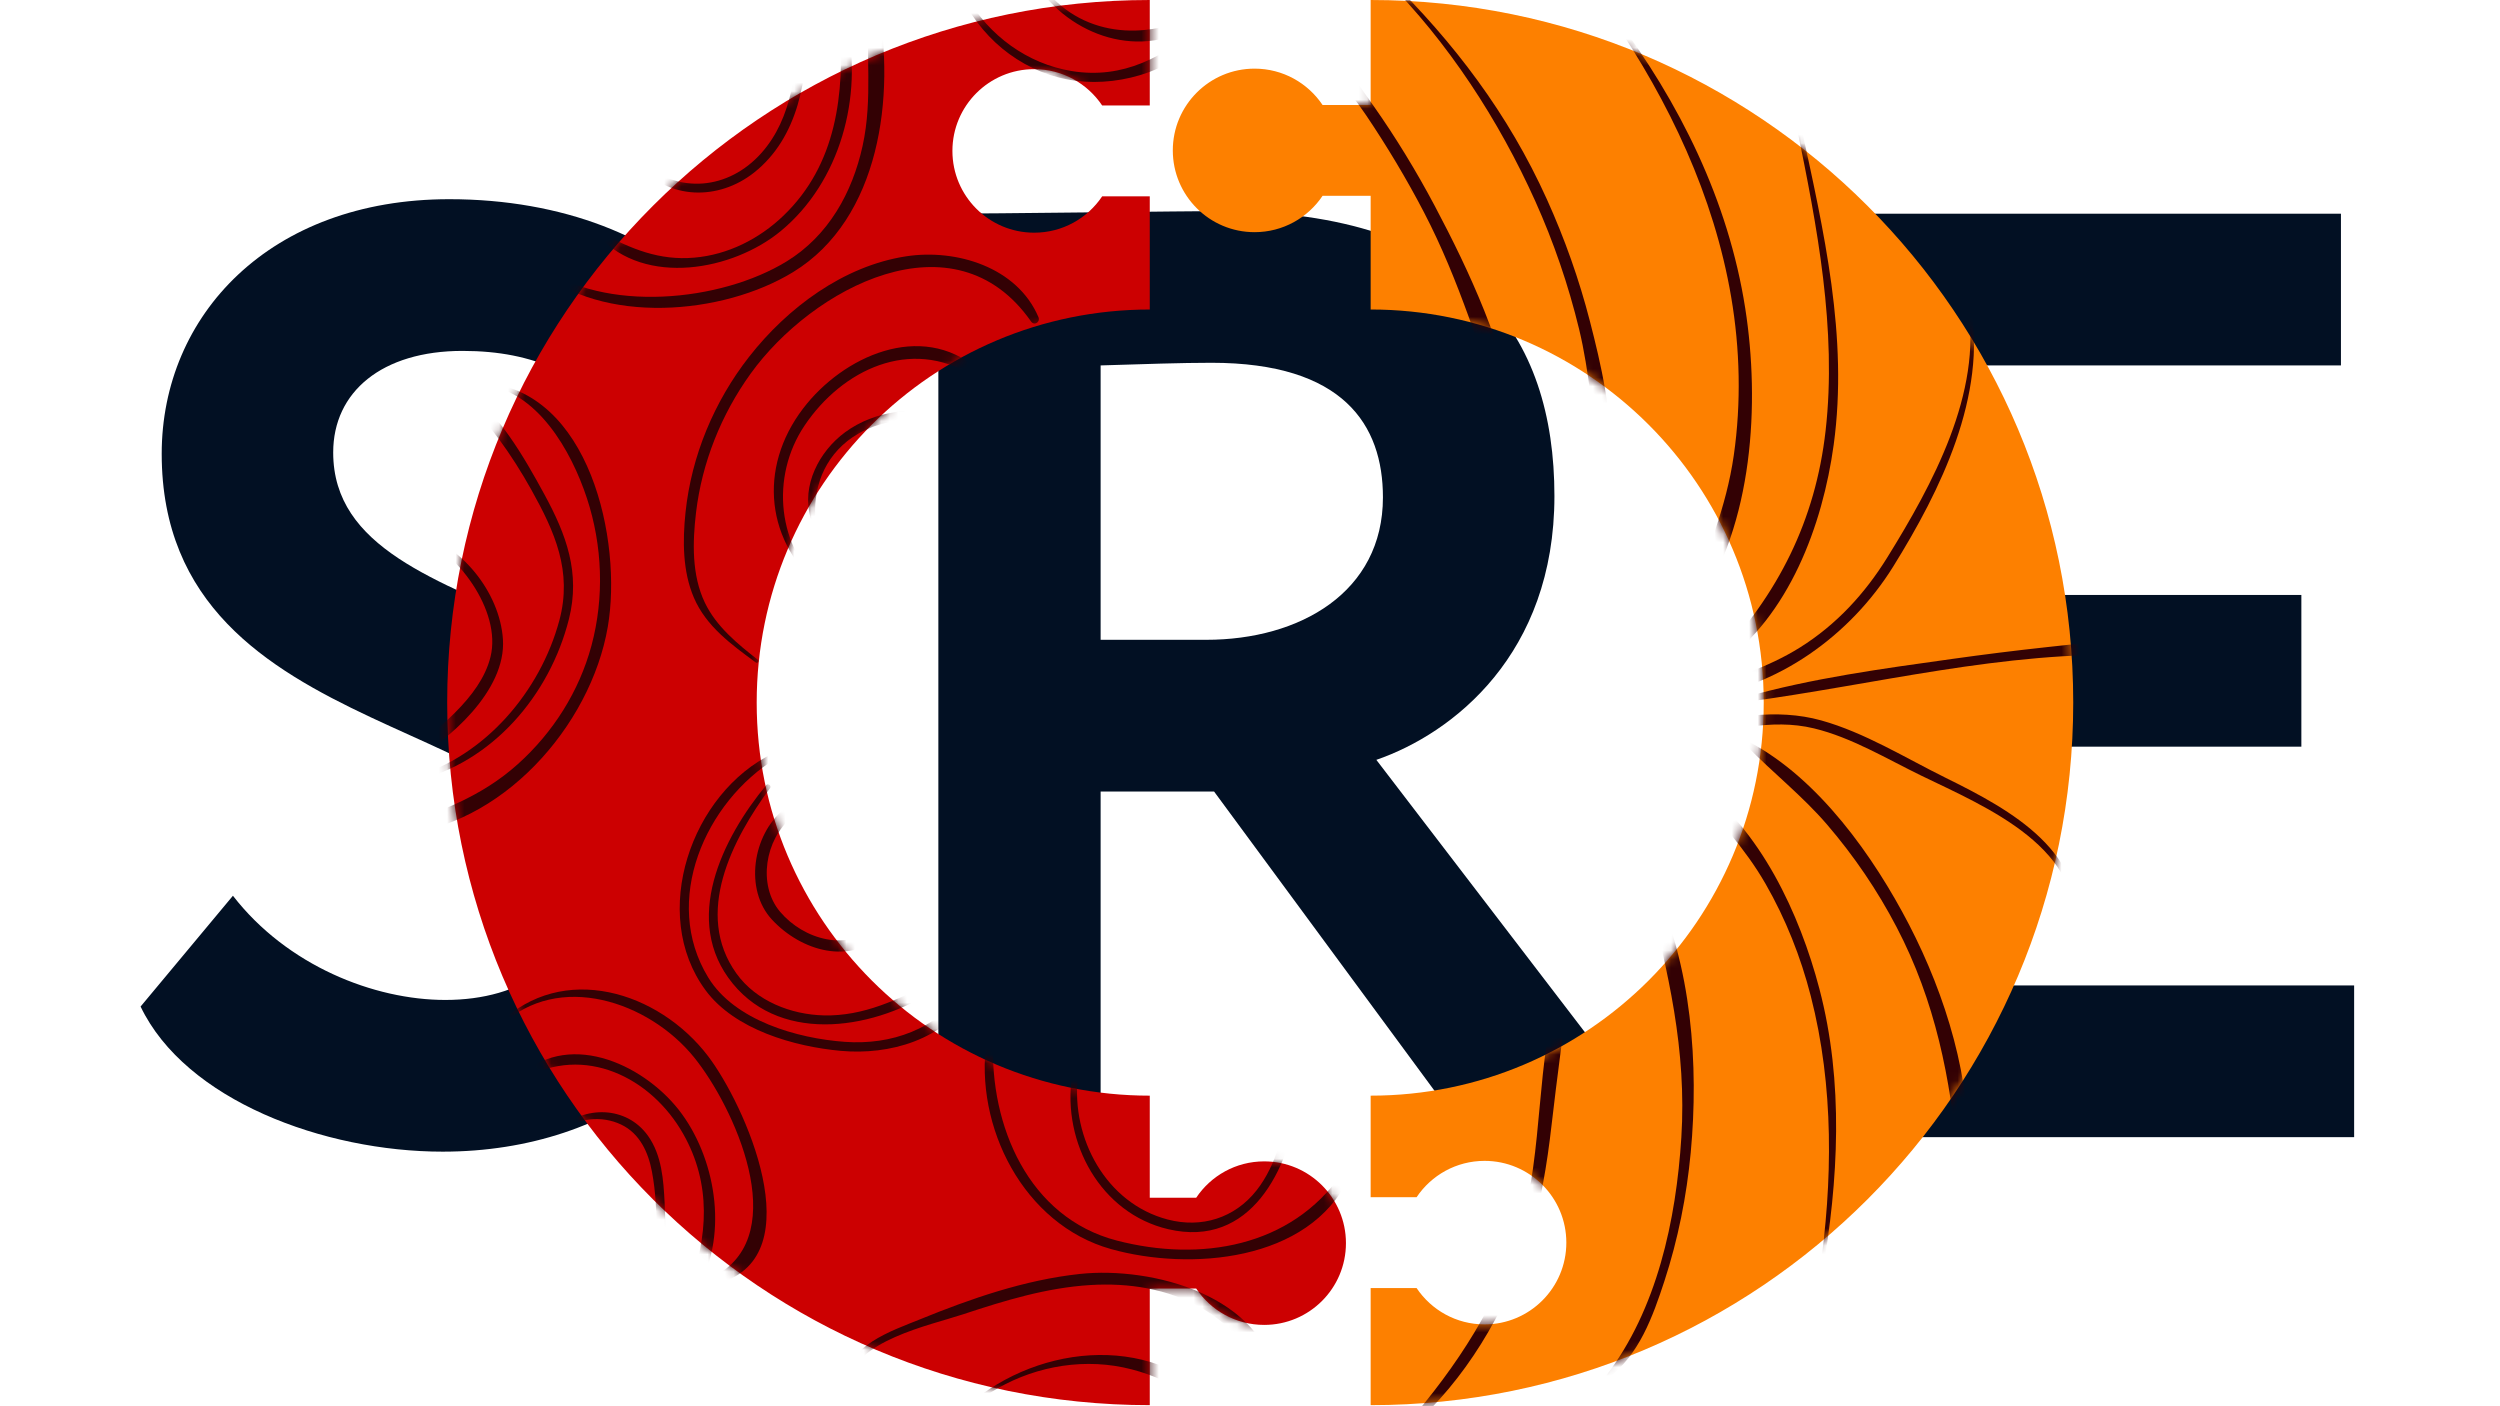 <svg width="288" height="162" viewBox="0 0 288 162" fill="none" xmlns="http://www.w3.org/2000/svg">
<path d="M66.803 102.733C66.803 81.76 18.628 86.928 18.628 52.278C18.628 36.321 31.09 22.947 51.758 22.947C64.827 22.947 75.769 27.355 82.152 34.345L72.122 48.327C66.955 43.312 61.788 40.424 53.278 40.424C44.007 40.424 38.384 45.135 38.384 52.126C38.384 74.162 86.559 67.171 86.559 102.581C86.559 120.513 70.906 132.671 50.998 132.671C37.32 132.671 21.363 126.744 16.196 115.954L26.834 103.189C33.065 111.243 43.095 115.194 51.302 115.194C60.116 115.194 66.803 110.787 66.803 102.733Z" fill="#021023"/>
<path d="M126.792 131H108.099V24.619C114.026 24.619 137.43 24.315 140.469 24.315C169.496 24.315 179.07 38.752 179.07 57.141C179.07 75.378 167.368 84.496 158.554 87.535L191.836 131H169.192L139.861 91.183H126.792V131ZM139.557 41.792C136.062 41.792 131.807 41.944 126.792 42.096V73.706H138.95C149.74 73.706 159.314 68.235 159.314 57.293C159.314 48.934 154.755 41.792 139.557 41.792Z" fill="#021023"/>
<path d="M208.128 131V24.619H269.677V42.096H226.82V68.539H265.117V86.016H226.82V113.523H271.196V131H208.128Z" fill="#021023"/>
<path d="M145.634 133.791C142.368 133.791 139.492 135.453 137.802 137.978H132.453V126.22C107.444 126.22 87.171 105.946 87.171 80.938C87.171 55.929 107.444 35.656 132.453 35.656V22.619H126.97C125.28 25.143 122.403 26.805 119.138 26.805C113.936 26.805 109.718 22.588 109.718 17.386C109.718 12.184 113.936 7.967 119.138 7.967C122.404 7.967 125.28 9.629 126.97 12.153H132.453V0C87.752 0 51.516 36.237 51.516 80.937C51.516 125.637 87.753 161.874 132.453 161.874V148.443H137.802C139.492 150.967 142.369 152.629 145.634 152.629C150.836 152.629 155.053 148.412 155.053 143.21C155.053 138.008 150.836 133.791 145.634 133.791Z" fill="#CC0001"/>
<mask id="mask0_2175_13424" style="mask-type:luminance" maskUnits="userSpaceOnUse" x="51" y="0" width="105" height="162">
<path d="M145.634 133.792C142.368 133.792 139.492 135.454 137.802 137.979H132.453V126.221C107.444 126.221 87.171 105.947 87.171 80.939C87.171 55.93 107.444 35.657 132.453 35.657V22.62H126.97C125.28 25.144 122.403 26.806 119.138 26.806C113.936 26.806 109.718 22.589 109.718 17.387C109.718 12.185 113.936 7.968 119.138 7.968C122.404 7.968 125.28 9.63 126.97 12.154H132.453V0.001C87.752 0.001 51.516 36.238 51.516 80.938C51.516 125.638 87.753 161.875 132.453 161.875V148.444H137.802C139.492 150.968 142.369 152.63 145.634 152.63C150.836 152.63 155.053 148.413 155.053 143.211C155.053 138.009 150.836 133.792 145.634 133.792Z" fill="white"/>
</mask>
<g mask="url(#mask0_2175_13424)">
<path d="M101.129 0.326C101.011 -0.297 100.12 -0.1 100.08 0.468C99.696 5.96 100.573 11.338 99.372 16.805C98.186 22.204 95.436 27.152 90.634 30.105C83.034 34.778 69.622 36.108 62.143 30.581C61.903 30.403 61.595 30.802 61.823 30.996C69.389 37.47 83.237 36.316 91.36 31.349C101.42 25.199 103.15 10.984 101.129 0.326Z" fill="#330104"/>
<path d="M119.63 36.535C117.186 30.776 110.171 28.641 104.388 29.527C97.178 30.632 90.714 35.455 86.304 41.092C82.275 46.242 79.65 52.519 78.971 59.036C78.632 62.276 78.63 65.818 79.941 68.863C81.369 72.179 84.268 74.256 87.083 76.329C87.263 76.462 87.502 76.156 87.323 76.017C84.97 74.189 82.511 72.171 81.197 69.421C79.679 66.248 79.778 62.452 80.184 59.036C80.867 53.287 83.082 47.765 86.455 43.068C93.531 33.213 109.94 24.378 118.777 37.034C119.149 37.565 119.875 37.113 119.63 36.535Z" fill="#330104"/>
<path d="M112.608 42.504C106.104 36.936 97.091 41.055 92.517 47.059C87.275 53.938 88.193 62.584 94.907 67.996C95.043 68.105 95.238 67.914 95.101 67.802C89.47 63.193 88.727 54.907 92.691 49.016C97.017 42.585 104.9 38.82 112.016 43.272C112.478 43.56 113.035 42.869 112.608 42.504Z" fill="#330104"/>
<path d="M55.532 44.059C55.38 44.049 55.384 44.278 55.532 44.293C61.858 44.91 65.815 51.937 67.612 57.393C69.406 62.839 69.63 68.832 68.137 74.375C66.713 79.664 63.705 84.398 59.632 88.047C55.471 91.775 50.679 93.541 45.454 95.233C44.965 95.391 45.018 96.211 45.581 96.173C57.724 95.343 68.041 83.688 70.017 72.217C71.717 62.36 67.969 44.849 55.532 44.059Z" fill="#330104"/>
<path d="M57.938 73.654C57.58 68.196 53.047 62.618 47.795 61.319C47.615 61.275 47.547 61.534 47.719 61.594C52.575 63.312 57.82 70.347 56.507 75.67C55.326 80.463 50.117 84.175 46.531 87.155C46.12 87.496 46.645 88.116 47.085 87.874C51.736 85.311 58.324 79.554 57.938 73.654Z" fill="#330104"/>
<path d="M81.572 121.67C75.894 114.212 64.82 110.741 57.463 117.957C57.322 118.095 57.536 118.308 57.679 118.173C64.352 111.816 74.767 115.403 79.939 121.782C84.578 127.504 91.217 142.03 82.54 146.89C82.056 147.161 82.381 147.952 82.921 147.792C93.646 144.593 85.765 127.179 81.572 121.67Z" fill="#330104"/>
<path d="M124.402 146.759C118.061 147.439 111.854 149.595 105.977 151.991C102.77 153.298 97.29 155.071 97.471 159.36C97.476 159.463 97.646 159.499 97.661 159.386C98.34 154.461 107.055 152.698 110.964 151.402C115.719 149.826 120.576 148.341 125.607 148.037C130.048 147.768 134.484 148.457 138.391 150.669C142.166 152.805 144.185 155.842 146.059 159.618C146.356 160.216 147.121 159.754 147.044 159.203C145.663 149.244 132.7 145.868 124.402 146.759Z" fill="#330104"/>
<path d="M140.512 161.82C132.366 153.21 118.741 155.001 110.724 162.6C110.566 162.749 110.803 162.984 110.961 162.838C114.861 159.231 120.06 157.132 125.403 157.123C130.969 157.114 135.525 159.418 139.97 162.523C140.398 162.823 140.85 162.178 140.512 161.82Z" fill="#330104"/>
<path d="M90.271 93.262C86.716 96.175 85.714 102.484 88.938 105.948C92.335 109.598 97.967 111.222 101.93 107.55C102.546 106.979 101.624 106.061 101.01 106.63C97.674 109.721 92.583 108.248 89.859 105.027C87.265 101.96 88.143 96.682 91.193 94.183C91.841 93.651 90.915 92.734 90.271 93.262Z" fill="#330104"/>
<path d="M111.151 114.191C107.754 118.532 102.763 120.414 97.311 120.02C91.842 119.625 84.631 117.571 81.599 112.625C76.188 103.801 81.257 92.356 89.397 87.37C89.77 87.141 89.444 86.605 89.058 86.79C79.641 91.311 74.768 105.258 81.285 114.083C84.64 118.627 91.522 120.575 96.877 121.06C102.474 121.568 108.8 119.786 111.819 114.706C112.057 114.304 111.455 113.802 111.151 114.191Z" fill="#330104"/>
<path d="M78.555 128.333C74.586 122.867 65.891 118.597 60.005 123.826C59.774 124.031 60.07 124.391 60.329 124.245C67.303 120.316 74.991 124.067 78.71 130.633C81.963 136.374 81.585 142.502 79.315 148.466C79.128 148.957 79.878 149.23 80.138 148.813C83.923 142.73 82.62 133.929 78.555 128.333Z" fill="#330104"/>
<path d="M76.565 138.603C76.442 135.963 76.239 133.075 74.651 130.848C72.163 127.36 67.332 127.353 64.315 130.097C64.108 130.285 64.413 130.584 64.621 130.403C66.499 128.767 69.31 128.479 71.558 129.551C73.699 130.571 74.681 132.737 75.101 134.957C75.987 139.642 75.528 144.697 75.175 149.415C75.136 149.937 76.012 150.065 76.099 149.54C76.7 145.925 76.735 142.257 76.565 138.603Z" fill="#330104"/>
<path d="M154.586 135.186C148.725 143.682 138.271 145.402 128.673 142.917C118.457 140.271 114.025 129.653 114.41 119.921C114.426 119.501 113.723 119.388 113.66 119.819C112.215 129.806 117.93 141.072 127.988 143.893C137.037 146.43 150.818 145.379 155.399 135.661C155.657 135.114 154.933 134.684 154.586 135.186Z" fill="#330104"/>
<path d="M148.842 126.601C147.826 130.249 147.147 134.108 144.738 137.152C142.226 140.326 138.417 141.509 134.519 140.488C127.396 138.623 123.403 131.108 124.166 124.094C124.207 123.713 123.548 123.62 123.491 124.003C122.362 131.616 126.78 139.781 134.582 141.604C144.094 143.825 148.51 134.709 149.588 126.806C149.653 126.33 148.98 126.105 148.842 126.601Z" fill="#330104"/>
<path d="M109.509 47.811C105.463 46.77 100.792 47.274 97.36 49.792C94.36 51.993 92.324 55.932 93.374 59.645C93.457 59.938 93.936 59.892 93.919 59.572C93.703 55.621 95.326 52.029 98.825 49.989C102.077 48.093 105.791 48.174 109.406 48.57C109.844 48.618 109.923 47.918 109.509 47.811Z" fill="#330104"/>
<path d="M138.444 2.866C134.077 6.526 129.412 9.151 123.478 8.189C118.358 7.359 113.935 4.1 111.372 -0.363C111.202 -0.657 110.768 -0.398 110.919 -0.098C113.467 4.944 118.318 8.59 123.973 9.313C129.313 9.996 135.934 7.952 139.115 3.384C139.41 2.96 138.791 2.575 138.444 2.866Z" fill="#330104"/>
<path d="M137.532 1.829C131.235 4.886 123.755 3.965 119.668 -2.226C119.494 -2.489 119.068 -2.245 119.242 -1.977C123.235 4.2 131.54 7.055 138.018 2.659C138.531 2.31 138.089 1.558 137.532 1.829Z" fill="#330104"/>
<path d="M62.718 56.961C60.288 52.504 57.599 47.827 53.49 44.707C53.119 44.426 52.691 45.022 53.003 45.338C56.296 48.682 58.922 52.318 61.206 56.413C63.921 61.28 65.957 65.821 64.434 71.483C62.243 79.634 55.885 87.152 47.622 89.514C47.325 89.598 47.449 90.044 47.749 89.975C56.694 87.9 63.336 80.083 65.541 71.317C66.876 66.006 65.248 61.602 62.718 56.961Z" fill="#330104"/>
<path d="M97.533 2.606C97.437 2.175 96.723 2.261 96.754 2.711C97.299 10.792 96.407 18.947 90.245 24.855C87.453 27.53 83.86 29.343 79.983 29.681C75.95 30.033 72.694 28.673 69.233 26.803C68.992 26.673 68.759 26.978 68.944 27.179C74.342 33.053 84.444 31.163 89.951 26.613C96.794 20.957 99.438 11.123 97.533 2.606Z" fill="#330104"/>
<path d="M92.89 2.824C92.872 2.344 92.195 2.357 92.152 2.824C91.679 8.002 91.338 13.559 87.703 17.638C83.948 21.85 78.139 22.431 73.868 18.606C73.631 18.394 73.32 18.713 73.523 18.951C77.014 23.051 82.776 23.127 86.881 19.872C91.958 15.847 93.114 8.94 92.89 2.824Z" fill="#330104"/>
<path d="M107.432 113.116C103.469 115.13 99.48 117.085 94.912 116.974C91.117 116.882 87.123 115.323 84.85 112.163C79.881 105.256 84.385 96.662 88.715 90.781C88.902 90.527 88.478 90.197 88.276 90.442C83.219 96.556 78.498 106.073 84.415 113.31C90.255 120.451 101.146 118.464 107.881 113.884C108.355 113.563 107.946 112.855 107.432 113.116Z" fill="#330104"/>
</g>
<path d="M157.899 0V12.094H152.359C150.669 9.57 147.792 7.907 144.527 7.907C139.325 7.907 135.107 12.125 135.107 17.327C135.107 22.529 139.325 26.746 144.527 26.746C147.793 26.746 150.669 25.084 152.359 22.56H157.899V35.655C182.908 35.655 203.181 55.929 203.181 80.937C203.181 105.945 182.908 126.219 157.899 126.219V137.919H163.191C164.88 135.395 167.758 133.732 171.023 133.732C176.225 133.732 180.442 137.95 180.442 143.152C180.442 148.354 176.225 152.571 171.023 152.571C167.757 152.571 164.88 150.909 163.191 148.385H157.899V161.874C202.6 161.874 238.836 125.637 238.836 80.937C238.837 36.236 202.6 0 157.899 0Z" fill="#FD8000"/>
<mask id="mask1_2175_13424" style="mask-type:luminance" maskUnits="userSpaceOnUse" x="135" y="0" width="104" height="162">
<path d="M157.9 0.001V12.095H152.36C150.67 9.571 147.793 7.908 144.528 7.908C139.325 7.908 135.108 12.126 135.108 17.328C135.108 22.53 139.325 26.747 144.528 26.747C147.794 26.747 150.67 25.085 152.36 22.561H157.9V35.656C182.909 35.656 203.182 55.93 203.182 80.938C203.182 105.946 182.909 126.22 157.9 126.22V137.92H163.192C164.881 135.396 167.759 133.733 171.024 133.733C176.226 133.733 180.443 137.951 180.443 143.153C180.443 148.355 176.226 152.572 171.024 152.572C167.758 152.572 164.881 150.91 163.192 148.386H157.9V161.875C202.601 161.875 238.837 125.638 238.837 80.938C238.838 36.237 202.601 0.001 157.9 0.001Z" fill="white"/>
</mask>
<g mask="url(#mask1_2175_13424)">
<path d="M165.28 23.714C163.164 19.726 160.813 15.862 158.213 12.171C155.902 8.892 153.37 4.978 149.877 2.882C149.737 2.799 149.552 2.97 149.647 3.112C151.997 6.65 155.009 9.753 157.394 13.302C159.808 16.892 162.035 20.606 164.034 24.442C168.165 32.37 170.529 40.608 173.548 48.942C173.815 49.678 174.826 49.382 174.706 48.623C173.349 40.071 169.313 31.314 165.28 23.714Z" fill="#330104"/>
<path d="M183.16 37.014C181.921 32.199 180.252 27.497 178.204 22.966C173.754 13.123 167.525 4.907 159.854 -2.62C159.691 -2.781 159.44 -2.53 159.602 -2.368C166.815 4.827 172.683 13.882 176.853 23.149C178.991 27.898 180.683 32.845 181.91 37.905C183.118 42.887 183.388 47.931 184.318 52.941C184.443 53.613 185.422 53.407 185.457 52.786C185.755 47.615 184.441 41.992 183.16 37.014Z" fill="#330104"/>
<path d="M201.05 35.51C199.109 23.107 193.485 11.792 185.989 1.833C185.851 1.65 185.537 1.82 185.673 2.018C192.287 11.696 197.454 22.596 199.432 34.216C200.455 40.227 200.598 46.404 199.734 52.443C198.868 58.486 196.624 63.749 194.468 69.399C194.236 70.008 195.134 70.295 195.463 69.818C201.961 60.398 202.764 46.456 201.05 35.51Z" fill="#330104"/>
<path d="M179.723 113.26C176.86 122.352 177.868 132.293 175.175 141.494C172.656 150.105 167.882 157.335 162.07 164.067C161.813 164.364 162.204 164.759 162.501 164.498C168.829 158.94 173.332 151.291 175.977 143.339C177.472 138.845 178.219 134.191 178.754 129.498C179.367 124.123 180.128 118.768 180.752 113.399C180.824 112.792 179.893 112.722 179.723 113.26Z" fill="#330104"/>
<path d="M190.474 101.956C190.256 101.499 189.552 101.825 189.675 102.293C192.181 111.902 194.324 121.003 193.69 131.042C193.09 140.54 190.892 150.863 184.999 158.521C184.897 158.653 185.096 158.847 185.228 158.751C188.811 156.154 190.42 151.62 191.743 147.569C193.31 142.771 194.302 137.79 194.773 132.765C195.715 122.716 194.886 111.18 190.474 101.956Z" fill="#330104"/>
<path d="M209.596 113.92C207.339 105.314 202.801 95.501 195.346 90.196C194.939 89.906 194.549 90.514 194.841 90.851C197.913 94.401 201.02 97.694 203.38 101.797C205.707 105.844 207.439 110.219 208.6 114.738C211.284 125.181 211.141 136.129 209.597 146.734C209.566 146.944 209.884 147.038 209.92 146.823C211.785 135.934 212.426 124.709 209.596 113.92Z" fill="#330104"/>
<path d="M227.024 35.013C226.985 34.793 226.653 34.887 226.691 35.105C228.407 45.255 222.6 55.851 217.416 64.218C214.83 68.394 211.557 71.952 207.382 74.574C203.594 76.953 199.449 78.172 195.273 79.644C194.902 79.775 194.924 80.434 195.373 80.383C204.763 79.316 213.206 73.144 218.099 65.265C223.567 56.46 228.911 45.622 227.024 35.013Z" fill="#330104"/>
<path d="M246.17 74.915C242.92 73.615 239.25 74.175 235.854 74.543C232.195 74.939 228.543 75.397 224.897 75.908C216.923 77.025 208.732 78.124 200.974 80.326C200.683 80.409 200.726 80.919 201.048 80.876C216.067 78.863 230.852 74.956 246.094 75.475C246.439 75.487 246.449 75.027 246.17 74.915Z" fill="#330104"/>
<path d="M207.481 14.534C207.412 14.214 206.925 14.35 206.991 14.67C209.328 26.031 211.627 37.97 210.311 49.6C209.134 59.997 204.846 68.446 197.719 75.985C197.445 76.274 197.809 76.808 198.163 76.56C206.093 70.992 209.976 60.484 211.241 51.242C212.943 38.793 210.097 26.622 207.481 14.534Z" fill="#330104"/>
<path d="M219.93 106.535C215.872 98.704 209.533 89.724 201.554 85.501C201.282 85.357 200.998 85.704 201.221 85.932C204.243 89.03 207.632 91.68 210.472 94.984C213.583 98.606 216.276 102.569 218.487 106.801C222.964 115.371 224.699 124.219 225.568 133.75C225.636 134.492 226.703 134.513 226.738 133.75C227.158 124.457 224.167 114.713 219.93 106.535Z" fill="#330104"/>
<path d="M224.148 89.608C219.506 87.317 214.812 84.389 209.798 82.99C204.699 81.568 198.979 82.514 194.061 84.194C193.532 84.374 193.751 85.105 194.288 85.018C199.207 84.225 203.956 82.701 208.966 83.909C213.286 84.95 217.361 87.423 221.335 89.355C228.689 92.931 240.696 97.799 238.726 108.09C238.691 108.275 238.974 108.355 239.011 108.168C240.969 98.318 231.59 93.279 224.148 89.608Z" fill="#330104"/>
</g>
</svg>
